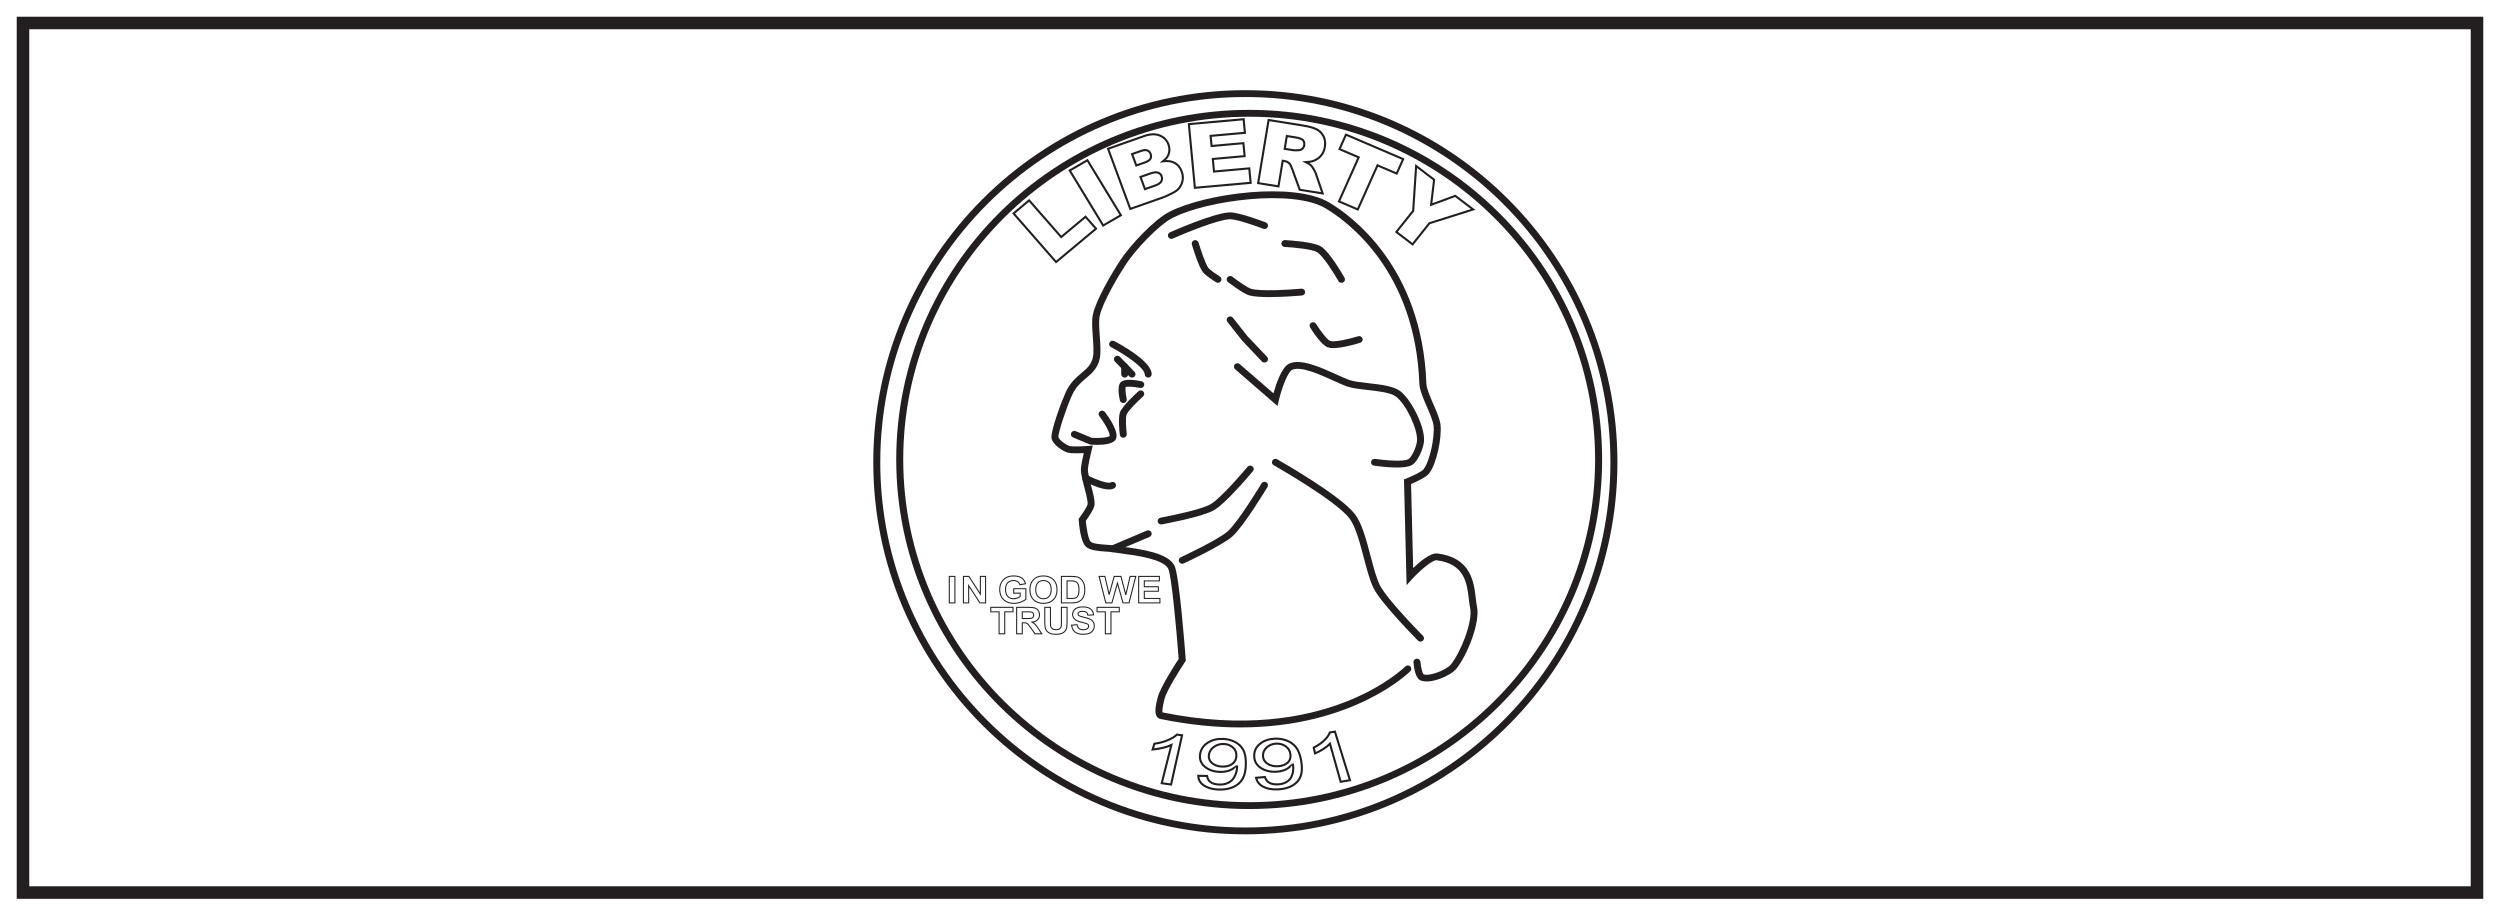 <?xml version="1.0" encoding="UTF-8"?>
<svg xmlns="http://www.w3.org/2000/svg" xmlns:xlink="http://www.w3.org/1999/xlink" width="598pt" height="219pt" viewBox="0 0 598 219" version="1.1">
<g id="surface1">
<rect x="0" y="0" width="598" height="219" style="fill:rgb(100%,100%,100%);fill-opacity:1;stroke:none;"/>
<path style=" stroke:none;fill-rule:nonzero;fill:rgb(100%,100%,100%);fill-opacity:1;" d="M 5.5 5.5 L 592.5 5.5 L 592.5 213.5 L 5.5 213.5 Z M 5.5 5.5 "/>
<path style=" stroke:none;fill-rule:nonzero;fill:rgb(13.73%,12.16%,12.549%);fill-opacity:1;" d="M 594 4 L 4 4 L 4 215 L 594 215 Z M 591 212 L 7 212 L 7 7 L 591 7 Z M 591 212 "/>
<path style=" stroke:none;fill-rule:nonzero;fill:rgb(13.73%,12.16%,12.549%);fill-opacity:1;" d="M 297.887 23.207 C 249.734 23.207 210.562 62.398 210.562 110.57 C 210.562 158.742 249.734 197.934 297.887 197.934 C 346.039 197.934 385.211 158.742 385.211 110.57 C 385.211 62.398 346.039 23.207 297.887 23.207 M 297.887 199.57 C 248.812 199.57 208.887 159.645 208.887 110.57 C 208.887 61.496 248.812 21.57 297.887 21.57 C 346.961 21.57 386.887 61.496 386.887 110.57 C 386.887 159.645 346.961 199.57 297.887 199.57 "/>
<path style=" stroke:none;fill-rule:nonzero;fill:rgb(13.73%,12.16%,12.549%);fill-opacity:1;" d="M 298.805 27.918 C 253.176 27.918 216.055 64.695 216.055 109.902 C 216.055 155.105 253.176 191.879 298.805 191.879 C 344.43 191.879 381.547 155.105 381.547 109.902 C 381.547 64.695 344.43 27.918 298.805 27.918 M 298.805 193.52 C 252.25 193.52 214.379 156.008 214.379 109.902 C 214.379 63.793 252.25 26.281 298.805 26.281 C 345.352 26.281 383.227 63.793 383.227 109.902 C 383.227 156.008 345.352 193.52 298.805 193.52 "/>
<path style="fill-rule:nonzero;fill:rgb(100%,100%,100%);fill-opacity:1;stroke-width:0.5;stroke-linecap:round;stroke-linejoin:miter;stroke:rgb(13.73%,12.16%,12.549%);stroke-opacity:1;stroke-miterlimit:4;" d="M 0.002 0 L 3.732 3.113 L 11.4 -5.652 L 17.22 -0.793 L 19.728 -3.656 L 10.174 -11.633 Z M 0.002 0 " transform="matrix(1,0,0,-1,242.44,51.047)"/>
<path style="fill-rule:nonzero;fill:rgb(100%,100%,100%);fill-opacity:1;stroke-width:0.5;stroke-linecap:round;stroke-linejoin:miter;stroke:rgb(13.73%,12.16%,12.549%);stroke-opacity:1;stroke-miterlimit:4;" d="M -0 0.001 L 4.23 2.455 L 12.234 -10.698 L 8.004 -13.155 Z M -0 0.001 " transform="matrix(1,0,0,-1,255.879,40.783)"/>
<path style="fill-rule:nonzero;fill:rgb(100%,100%,100%);fill-opacity:1;stroke-width:0.5;stroke-linecap:round;stroke-linejoin:miter;stroke:rgb(13.73%,12.16%,12.549%);stroke-opacity:1;stroke-miterlimit:4;" d="M -0.001 -0.001 L 2.35 0.828 C 3.151 1.109 3.659 1.441 3.885 1.824 C 4.112 2.214 4.139 2.636 3.971 3.093 C 3.815 3.519 3.53 3.804 3.112 3.949 C 2.69 4.093 2.081 4.027 1.268 3.742 L -1.076 2.917 Z M -2.084 5.656 L -0.08 6.363 C 0.643 6.617 1.096 6.91 1.291 7.249 C 1.491 7.585 1.502 7.98 1.334 8.433 C 1.182 8.851 0.916 9.128 0.553 9.265 C 0.182 9.402 -0.353 9.351 -1.052 9.101 L -3.091 8.386 Z M -8.83 9.663 L -0.181 12.703 C 1.26 13.21 2.495 13.253 3.514 12.835 C 4.541 12.417 5.241 11.706 5.616 10.691 C 5.928 9.839 5.92 9.011 5.6 8.21 C 5.377 7.675 4.963 7.167 4.342 6.683 C 5.506 6.812 6.456 6.66 7.186 6.234 C 7.916 5.804 8.448 5.132 8.784 4.218 C 9.057 3.472 9.127 2.738 8.987 2.015 C 8.846 1.292 8.526 0.648 8.03 0.081 C 7.721 -0.27 7.198 -0.629 6.452 -1.004 C 5.459 -1.501 4.791 -1.809 4.452 -1.926 L -3.521 -4.727 Z M -8.83 9.663 " transform="matrix(1,0,0,-1,273.88,45.242)"/>
<path style="fill-rule:nonzero;fill:rgb(100%,100%,100%);fill-opacity:1;stroke-width:0.5;stroke-linecap:round;stroke-linejoin:miter;stroke:rgb(13.73%,12.16%,12.549%);stroke-opacity:1;stroke-miterlimit:4;" d="M 0 0 L 13.102 1.168 L 13.41 -2.082 L 5.207 -2.812 L 5.434 -5.234 L 13.043 -4.555 L 13.34 -7.66 L 5.73 -8.34 L 6.012 -11.344 L 14.449 -10.59 L 14.777 -14.043 L 1.438 -15.23 Z M 0 0 " transform="matrix(1,0,0,-1,284.375,29.688)"/>
<path style="fill-rule:nonzero;fill:rgb(100%,100%,100%);fill-opacity:1;stroke-width:0.5;stroke-linecap:round;stroke-linejoin:miter;stroke:rgb(13.73%,12.16%,12.549%);stroke-opacity:1;stroke-miterlimit:4;" d="M 0.002 0.002 L 2.045 -0.326 C 2.267 -0.361 2.709 -0.361 3.361 -0.326 C 3.693 -0.314 3.982 -0.197 4.228 0.021 C 4.47 0.244 4.623 0.521 4.677 0.85 C 4.756 1.338 4.658 1.736 4.384 2.049 C 4.107 2.361 3.521 2.588 2.642 2.728 L 0.509 3.068 Z M -6.354 -8.201 L -3.85 6.893 L 4.224 5.604 C 5.724 5.365 6.849 5.061 7.595 4.689 C 8.349 4.314 8.908 3.752 9.287 3.006 C 9.662 2.26 9.763 1.408 9.607 0.443 C 9.467 -0.393 9.162 -1.088 8.689 -1.635 C 8.217 -2.182 7.627 -2.596 6.912 -2.865 C 6.463 -3.041 5.861 -3.15 5.111 -3.193 C 5.658 -3.471 6.049 -3.725 6.283 -3.951 C 6.439 -4.104 6.654 -4.408 6.924 -4.865 C 7.197 -5.326 7.369 -5.678 7.451 -5.912 L 9.068 -10.662 L 3.595 -9.787 L 1.771 -4.764 C 1.541 -4.111 1.314 -3.678 1.084 -3.459 C 0.775 -3.17 0.396 -2.99 -0.041 -2.92 L -0.475 -2.85 L -1.491 -8.979 Z M -6.354 -8.201 " transform="matrix(1,0,0,-1,307.299,35.603)"/>
<path style="fill-rule:nonzero;fill:rgb(100%,100%,100%);fill-opacity:1;stroke-width:0.5;stroke-linecap:round;stroke-linejoin:miter;stroke:rgb(13.73%,12.16%,12.549%);stroke-opacity:1;stroke-miterlimit:4;" d="M 0 0.001 L 13.68 -5.85 L 12.129 -9.311 L 7.539 -7.35 L 2.824 -17.897 L -1.676 -15.975 L 3.039 -5.425 L -1.547 -3.46 Z M 0 0.001 " transform="matrix(1,0,0,-1,321.957,32.208)"/>
<path style="fill-rule:nonzero;fill:rgb(100%,100%,100%);fill-opacity:1;stroke-width:0.5;stroke-linecap:round;stroke-linejoin:miter;stroke:rgb(13.73%,12.16%,12.549%);stroke-opacity:1;stroke-miterlimit:4;" d="M -0 0.001 L 4.3 -3.28 L 3.586 -9.272 L 9.355 -7.131 L 13.636 -10.393 L 3.175 -13.686 L -0.852 -18.737 L -4.735 -15.776 L -0.707 -10.725 Z M -0 0.001 " transform="matrix(1,0,0,-1,338.739,39.712)"/>
<path style="fill-rule:nonzero;fill:rgb(100%,100%,100%);fill-opacity:1;stroke-width:0.25;stroke-linecap:round;stroke-linejoin:miter;stroke:rgb(13.73%,12.16%,12.549%);stroke-opacity:1;stroke-miterlimit:4;" d="M 227.07 81.121 L 228.418 81.121 L 228.418 74.789 L 227.07 74.789 Z M 227.07 81.121 " transform="matrix(1,0,0,-1,0,219)"/>
<path style="fill-rule:nonzero;fill:rgb(100%,100%,100%);fill-opacity:1;stroke-width:0.25;stroke-linecap:round;stroke-linejoin:miter;stroke:rgb(13.73%,12.16%,12.549%);stroke-opacity:1;stroke-miterlimit:4;" d="M 0.001 0.001 L 0.001 6.337 L 1.313 6.337 L 4.051 2.103 L 4.051 6.337 L 5.305 6.337 L 5.305 0.001 L 3.95 0.001 L 1.255 4.134 L 1.255 0.001 Z M 0.001 0.001 " transform="matrix(1,0,0,-1,230.449,144.212)"/>
<path style="fill-rule:nonzero;fill:rgb(100%,100%,100%);fill-opacity:1;stroke-width:0.25;stroke-linecap:round;stroke-linejoin:miter;stroke:rgb(13.73%,12.16%,12.549%);stroke-opacity:1;stroke-miterlimit:4;" d="M -0.001 0 L -0.001 1.067 L 2.91 1.067 L 2.91 -1.457 C 2.624 -1.714 2.214 -1.945 1.679 -2.14 C 1.144 -2.339 0.597 -2.437 0.05 -2.437 C -0.649 -2.437 -1.258 -2.296 -1.778 -2.019 C -2.297 -1.742 -2.692 -1.343 -2.954 -0.828 C -3.211 -0.312 -3.344 0.254 -3.344 0.86 C -3.344 1.524 -3.196 2.106 -2.907 2.618 C -2.614 3.129 -2.188 3.524 -1.626 3.797 C -1.196 4.008 -0.661 4.118 -0.024 4.118 C 0.808 4.118 1.453 3.95 1.921 3.618 C 2.386 3.29 2.687 2.833 2.824 2.25 L 1.484 2.012 C 1.386 2.325 1.21 2.571 0.949 2.75 C 0.691 2.93 0.367 3.024 -0.024 3.024 C -0.614 3.024 -1.083 2.844 -1.43 2.489 C -1.778 2.133 -1.954 1.61 -1.954 0.911 C -1.954 0.161 -1.778 -0.402 -1.422 -0.781 C -1.071 -1.156 -0.61 -1.343 -0.036 -1.343 C 0.246 -1.343 0.531 -1.292 0.816 -1.187 C 1.097 -1.082 1.339 -0.953 1.546 -0.804 L 1.546 0 Z M -0.001 0 " transform="matrix(1,0,0,-1,242.477,141.883)"/>
<path style=" stroke:none;fill-rule:nonzero;fill:rgb(100%,100%,100%);fill-opacity:1;" d="M 247.746 141.039 C 247.746 141.758 247.922 142.301 248.273 142.672 C 248.621 143.043 249.066 143.227 249.602 143.227 C 250.141 143.227 250.582 143.043 250.926 142.676 C 251.273 142.309 251.445 141.758 251.445 141.023 C 251.445 140.297 251.277 139.754 250.941 139.398 C 250.605 139.043 250.16 138.863 249.602 138.863 C 249.047 138.863 248.598 139.043 248.258 139.406 C 247.918 139.766 247.746 140.309 247.746 141.039 M 246.355 141.082 C 246.355 140.438 246.457 139.898 246.66 139.457 C 246.812 139.137 247.023 138.848 247.285 138.59 C 247.547 138.332 247.836 138.145 248.148 138.02 C 248.566 137.852 249.043 137.766 249.59 137.766 C 250.574 137.766 251.363 138.059 251.953 138.637 C 252.543 139.219 252.84 140.023 252.84 141.055 C 252.84 142.074 252.547 142.879 251.961 143.453 C 251.375 144.031 250.59 144.32 249.609 144.32 C 248.613 144.32 247.824 144.035 247.234 143.457 C 246.648 142.883 246.355 142.09 246.355 141.082 "/>
<path style="fill:none;stroke-width:0.25;stroke-linecap:round;stroke-linejoin:miter;stroke:rgb(13.73%,12.16%,12.549%);stroke-opacity:1;stroke-miterlimit:4;" d="M -0.001 0.001 C -0.001 -0.717 0.175 -1.26 0.527 -1.631 C 0.874 -2.002 1.32 -2.186 1.855 -2.186 C 2.394 -2.186 2.835 -2.002 3.179 -1.635 C 3.527 -1.268 3.699 -0.717 3.699 0.017 C 3.699 0.744 3.531 1.287 3.195 1.642 C 2.859 1.998 2.414 2.177 1.855 2.177 C 1.3 2.177 0.851 1.998 0.511 1.634 C 0.171 1.275 -0.001 0.732 -0.001 0.001 Z M -1.391 -0.042 C -1.391 0.603 -1.29 1.142 -1.086 1.583 C -0.934 1.904 -0.723 2.193 -0.461 2.451 C -0.2 2.708 0.089 2.896 0.402 3.021 C 0.82 3.189 1.296 3.275 1.843 3.275 C 2.828 3.275 3.617 2.982 4.207 2.404 C 4.796 1.822 5.093 1.017 5.093 -0.014 C 5.093 -1.034 4.8 -1.838 4.214 -2.413 C 3.628 -2.991 2.843 -3.28 1.863 -3.28 C 0.867 -3.28 0.078 -2.995 -0.512 -2.417 C -1.098 -1.842 -1.391 -1.049 -1.391 -0.042 Z M -1.391 -0.042 " transform="matrix(1,0,0,-1,247.747,141.041)"/>
<path style="fill-rule:nonzero;fill:rgb(100%,100%,100%);fill-opacity:1;stroke-width:0.25;stroke-linecap:round;stroke-linejoin:miter;stroke:rgb(13.73%,12.16%,12.549%);stroke-opacity:1;stroke-miterlimit:4;" d="M -0.001 -0.001 L -0.001 -4.197 L 1.007 -4.197 C 1.382 -4.197 1.656 -4.177 1.823 -4.138 C 2.042 -4.083 2.222 -3.997 2.366 -3.872 C 2.515 -3.747 2.628 -3.544 2.722 -3.263 C 2.812 -2.978 2.859 -2.591 2.859 -2.099 C 2.859 -1.611 2.812 -1.236 2.722 -0.974 C 2.628 -0.712 2.503 -0.505 2.339 -0.361 C 2.175 -0.212 1.964 -0.111 1.714 -0.06 C 1.527 -0.021 1.156 -0.001 0.605 -0.001 Z M -1.352 1.069 L 1.116 1.069 C 1.671 1.069 2.097 1.03 2.39 0.952 C 2.781 0.843 3.116 0.647 3.398 0.37 C 3.675 0.089 3.886 -0.255 4.034 -0.657 C 4.183 -1.064 4.253 -1.564 4.253 -2.157 C 4.253 -2.677 4.183 -3.126 4.046 -3.505 C 3.882 -3.966 3.644 -4.341 3.331 -4.622 C 3.101 -4.841 2.781 -5.009 2.382 -5.13 C 2.085 -5.216 1.687 -5.263 1.191 -5.263 L -1.352 -5.263 Z M -1.352 1.069 " transform="matrix(1,0,0,-1,255.239,138.948)"/>
<path style="fill-rule:nonzero;fill:rgb(100%,100%,100%);fill-opacity:1;stroke-width:0.25;stroke-linecap:round;stroke-linejoin:miter;stroke:rgb(13.73%,12.16%,12.549%);stroke-opacity:1;stroke-miterlimit:4;" d="M -0.002 0.001 L -1.595 6.337 L -0.212 6.337 L 0.795 1.981 L 2.014 6.337 L 3.62 6.337 L 4.791 1.911 L 5.819 6.337 L 7.178 6.337 L 5.553 0.001 L 4.123 0.001 L 2.791 4.735 L 1.463 0.001 Z M -0.002 0.001 " transform="matrix(1,0,0,-1,264.502,144.212)"/>
<path style="fill-rule:nonzero;fill:rgb(100%,100%,100%);fill-opacity:1;stroke-width:0.25;stroke-linecap:round;stroke-linejoin:miter;stroke:rgb(13.73%,12.16%,12.549%);stroke-opacity:1;stroke-miterlimit:4;" d="M 0 0.001 L 0 6.337 L 4.957 6.337 L 4.957 5.263 L 1.348 5.263 L 1.348 3.86 L 4.703 3.86 L 4.703 2.79 L 1.348 2.79 L 1.348 1.067 L 5.086 1.067 L 5.086 0.001 Z M 0 0.001 " transform="matrix(1,0,0,-1,272.367,144.212)"/>
<path style="fill-rule:nonzero;fill:rgb(100%,100%,100%);fill-opacity:1;stroke-width:0.25;stroke-linecap:round;stroke-linejoin:miter;stroke:rgb(13.73%,12.16%,12.549%);stroke-opacity:1;stroke-miterlimit:4;" d="M 0.002 0.001 L 0.002 5.263 L -1.983 5.263 L -1.983 6.333 L 3.33 6.333 L 3.33 5.263 L 1.349 5.263 L 1.349 0.001 Z M 0.002 0.001 " transform="matrix(1,0,0,-1,238.979,151.611)"/>
<path style="fill-rule:nonzero;fill:rgb(100%,100%,100%);fill-opacity:1;stroke-width:0.25;stroke-linecap:round;stroke-linejoin:miter;stroke:rgb(13.73%,12.16%,12.549%);stroke-opacity:1;stroke-miterlimit:4;" d="M -0 0.001 L 1 0.001 C 1.648 0.001 2.051 0.024 2.211 0.075 C 2.371 0.13 2.5 0.22 2.59 0.345 C 2.679 0.47 2.726 0.63 2.726 0.821 C 2.726 1.036 2.668 1.208 2.547 1.337 C 2.426 1.47 2.258 1.552 2.039 1.583 C 1.929 1.598 1.601 1.606 1.054 1.606 L -0 1.606 Z M -1.348 -3.655 L -1.348 2.677 L 1.492 2.677 C 2.207 2.677 2.722 2.622 3.047 2.509 C 3.371 2.395 3.633 2.192 3.824 1.903 C 4.019 1.61 4.117 1.278 4.117 0.903 C 4.117 0.427 3.969 0.036 3.676 -0.277 C 3.379 -0.585 2.941 -0.78 2.351 -0.863 C 2.644 -1.023 2.886 -1.198 3.078 -1.394 C 3.265 -1.585 3.519 -1.929 3.844 -2.421 L 4.66 -3.655 L 3.047 -3.655 L 2.07 -2.277 C 1.722 -1.784 1.484 -1.476 1.359 -1.347 C 1.23 -1.218 1.097 -1.132 0.953 -1.081 C 0.808 -1.034 0.586 -1.011 0.273 -1.011 L -0 -1.011 L -0 -3.655 Z M -1.348 -3.655 " transform="matrix(1,0,0,-1,244.531,147.954)"/>
<path style="fill-rule:nonzero;fill:rgb(100%,100%,100%);fill-opacity:1;stroke-width:0.25;stroke-linecap:round;stroke-linejoin:miter;stroke:rgb(13.73%,12.16%,12.549%);stroke-opacity:1;stroke-miterlimit:4;" d="M -0.001 -0.001 L 1.351 -0.001 L 1.351 -3.431 C 1.351 -3.974 1.367 -4.329 1.398 -4.49 C 1.456 -4.747 1.597 -4.958 1.812 -5.115 C 2.031 -5.271 2.327 -5.349 2.702 -5.349 C 3.085 -5.349 3.374 -5.275 3.57 -5.126 C 3.765 -4.978 3.882 -4.794 3.921 -4.579 C 3.96 -4.365 3.98 -4.005 3.98 -3.501 L 3.98 -0.001 L 5.331 -0.001 L 5.331 -3.325 C 5.331 -4.087 5.292 -4.626 5.222 -4.939 C 5.148 -5.251 5.015 -5.517 4.816 -5.732 C 4.62 -5.95 4.359 -6.122 4.031 -6.247 C 3.702 -6.376 3.273 -6.443 2.745 -6.443 C 2.105 -6.443 1.62 -6.372 1.292 -6.232 C 0.964 -6.091 0.702 -5.911 0.511 -5.689 C 0.32 -5.462 0.195 -5.232 0.132 -4.986 C 0.042 -4.622 -0.001 -4.087 -0.001 -3.38 Z M -0.001 -0.001 " transform="matrix(1,0,0,-1,249.911,145.276)"/>
<path style=" stroke:none;fill-rule:nonzero;fill:rgb(100%,100%,100%);fill-opacity:1;" d="M 256.32 149.551 L 257.633 149.43 C 257.715 149.848 257.871 150.152 258.113 150.348 C 258.359 150.547 258.684 150.645 259.094 150.645 C 259.527 150.645 259.855 150.555 260.074 150.383 C 260.297 150.207 260.406 150.004 260.406 149.77 C 260.406 149.621 260.359 149.492 260.27 149.387 C 260.172 149.281 260.012 149.191 259.781 149.113 C 259.625 149.062 259.266 148.969 258.699 148.836 C 257.977 148.664 257.469 148.457 257.18 148.211 C 256.77 147.863 256.562 147.438 256.562 146.934 C 256.562 146.613 256.66 146.312 256.852 146.027 C 257.043 145.75 257.324 145.535 257.688 145.387 C 258.051 145.238 258.488 145.168 259.004 145.168 C 259.84 145.168 260.473 145.34 260.895 145.688 C 261.32 146.039 261.543 146.504 261.566 147.086 L 260.215 147.141 C 260.156 146.816 260.035 146.582 259.844 146.441 C 259.652 146.297 259.367 146.227 258.988 146.227 C 258.594 146.227 258.289 146.305 258.066 146.457 C 257.926 146.555 257.852 146.684 257.852 146.848 C 257.852 146.996 257.922 147.125 258.051 147.23 C 258.223 147.367 258.637 147.512 259.293 147.656 C 259.949 147.805 260.438 147.957 260.75 148.113 C 261.066 148.27 261.312 148.484 261.488 148.754 C 261.668 149.027 261.754 149.363 261.754 149.766 C 261.754 150.129 261.648 150.469 261.438 150.785 C 261.223 151.102 260.922 151.336 260.535 151.492 C 260.145 151.645 259.66 151.723 259.078 151.723 C 258.234 151.723 257.586 151.539 257.133 151.168 C 256.68 150.801 256.41 150.258 256.32 149.551 "/>
<path style="fill:none;stroke-width:0.25;stroke-linecap:round;stroke-linejoin:miter;stroke:rgb(13.73%,12.16%,12.549%);stroke-opacity:1;stroke-miterlimit:4;" d="M -0 -0.002 L 1.312 0.119 C 1.394 -0.299 1.55 -0.603 1.793 -0.799 C 2.039 -0.998 2.363 -1.096 2.773 -1.096 C 3.207 -1.096 3.535 -1.006 3.754 -0.834 C 3.976 -0.658 4.086 -0.455 4.086 -0.221 C 4.086 -0.072 4.039 0.057 3.949 0.162 C 3.851 0.268 3.691 0.358 3.461 0.436 C 3.304 0.486 2.945 0.58 2.379 0.713 C 1.656 0.885 1.148 1.092 0.859 1.338 C 0.449 1.686 0.242 2.111 0.242 2.615 C 0.242 2.936 0.339 3.236 0.531 3.522 C 0.722 3.799 1.004 4.014 1.367 4.162 C 1.73 4.311 2.168 4.381 2.683 4.381 C 3.519 4.381 4.152 4.209 4.574 3.861 C 5 3.51 5.222 3.045 5.246 2.463 L 3.894 2.408 C 3.836 2.733 3.714 2.967 3.523 3.108 C 3.332 3.252 3.046 3.322 2.668 3.322 C 2.273 3.322 1.968 3.244 1.746 3.092 C 1.605 2.994 1.531 2.865 1.531 2.701 C 1.531 2.553 1.601 2.424 1.73 2.319 C 1.902 2.182 2.316 2.037 2.972 1.893 C 3.629 1.744 4.117 1.592 4.429 1.436 C 4.746 1.279 4.992 1.065 5.168 0.795 C 5.347 0.522 5.433 0.186 5.433 -0.217 C 5.433 -0.58 5.328 -0.92 5.117 -1.236 C 4.902 -1.553 4.601 -1.787 4.214 -1.943 C 3.824 -2.096 3.339 -2.174 2.757 -2.174 C 1.914 -2.174 1.265 -1.99 0.812 -1.619 C 0.359 -1.252 0.089 -0.709 -0 -0.002 Z M -0 -0.002 " transform="matrix(1,0,0,-1,256.321,149.549)"/>
<path style="fill-rule:nonzero;fill:rgb(100%,100%,100%);fill-opacity:1;stroke-width:0.25;stroke-linecap:round;stroke-linejoin:miter;stroke:rgb(13.73%,12.16%,12.549%);stroke-opacity:1;stroke-miterlimit:4;" d="M -0.001 0.001 L -0.001 5.263 L -1.982 5.263 L -1.982 6.333 L 3.327 6.333 L 3.327 5.263 L 1.35 5.263 L 1.35 0.001 Z M -0.001 0.001 " transform="matrix(1,0,0,-1,264.396,151.611)"/>
<path style=" stroke:none;fill-rule:nonzero;fill:rgb(100%,100%,100%);fill-opacity:1;" d="M 280.125 187.652 C 279.227 187.539 278.777 187.48 277.887 187.352 C 278.805 183.695 279.266 181.863 280.188 178.211 C 279.625 178.469 278.91 178.707 278.035 178.91 C 277.16 179.109 276.379 179.234 275.699 179.285 C 275.871 178.73 275.957 178.457 276.129 177.906 C 277.352 177.73 278.441 177.434 279.402 177.023 C 280.359 176.617 281.059 176.18 281.512 175.723 C 282.004 175.793 282.25 175.82 282.746 175.887 C 281.695 180.594 281.172 182.949 280.125 187.652 "/>
<path style="fill:none;stroke-width:0.5;stroke-linecap:butt;stroke-linejoin:miter;stroke:rgb(13.73%,12.16%,12.549%);stroke-opacity:1;stroke-miterlimit:4;" d="M 0.001 0.001 C -0.897 0.114 -1.346 0.173 -2.237 0.302 C -1.319 3.958 -0.858 5.79 0.064 9.442 C -0.499 9.185 -1.214 8.946 -2.089 8.743 C -2.964 8.544 -3.745 8.419 -4.425 8.368 C -4.253 8.923 -4.167 9.196 -3.995 9.747 C -2.772 9.923 -1.682 10.22 -0.721 10.63 C 0.236 11.036 0.935 11.474 1.388 11.931 C 1.88 11.86 2.126 11.833 2.622 11.767 C 1.572 7.06 1.048 4.704 0.001 0.001 Z M 0.001 0.001 " transform="matrix(1,0,0,-1,280.124,187.653)"/>
<path style=" stroke:none;fill-rule:nonzero;fill:rgb(100%,100%,100%);fill-opacity:1;" d="M 295.742 180.793 C 295.77 179.953 295.484 179.293 294.898 178.781 C 294.316 178.273 293.602 178 292.758 177.961 C 291.883 177.922 291.105 178.148 290.395 178.637 C 289.684 179.125 289.262 179.785 289.16 180.625 C 289.07 181.383 289.312 182.016 289.918 182.527 C 290.52 183.043 291.32 183.324 292.293 183.367 C 293.273 183.41 294.094 183.203 294.742 182.742 C 295.387 182.289 295.711 181.633 295.742 180.793 M 286.621 185.578 C 287.465 185.598 287.891 185.602 288.738 185.609 C 288.836 186.281 289.121 186.781 289.598 187.109 C 290.078 187.438 290.727 187.625 291.531 187.66 C 292.215 187.695 292.824 187.617 293.352 187.43 C 293.879 187.242 294.312 186.977 294.652 186.645 C 294.996 186.309 295.289 185.852 295.527 185.27 C 295.766 184.691 295.883 184.102 295.902 183.496 C 295.906 183.43 295.902 183.203 295.902 183.203 C 295.859 183.188 294.863 184.023 294.109 184.293 C 293.352 184.559 292.535 184.672 291.668 184.629 C 290.219 184.559 289.02 184.121 288.125 183.336 C 287.227 182.547 286.891 181.566 287.066 180.41 C 287.246 179.211 287.883 178.289 288.93 177.633 C 289.98 176.973 291.195 176.684 292.613 176.75 C 293.637 176.797 294.559 177.035 295.398 177.469 C 296.242 177.902 296.887 178.508 297.336 179.277 C 297.781 180.051 298.016 181.164 298.012 182.625 C 298.008 184.145 297.762 185.363 297.258 186.258 C 296.754 187.156 295.988 187.832 294.965 188.277 C 293.941 188.723 292.742 188.922 291.379 188.855 C 289.934 188.785 288.781 188.445 287.938 187.867 C 287.098 187.285 286.66 186.52 286.621 185.578 "/>
<path style="fill:none;stroke-width:0.5;stroke-linecap:butt;stroke-linejoin:miter;stroke:rgb(13.73%,12.16%,12.549%);stroke-opacity:1;stroke-miterlimit:4;" d="M 0.002 0 C 0.029 0.84 -0.256 1.5 -0.842 2.012 C -1.424 2.52 -2.139 2.793 -2.983 2.832 C -3.858 2.871 -4.635 2.645 -5.346 2.156 C -6.057 1.668 -6.479 1.008 -6.58 0.168 C -6.67 -0.59 -6.428 -1.223 -5.823 -1.734 C -5.221 -2.25 -4.42 -2.531 -3.448 -2.574 C -2.467 -2.617 -1.647 -2.41 -0.998 -1.949 C -0.354 -1.496 -0.03 -0.84 0.002 0 Z M -9.119 -4.785 C -8.276 -4.805 -7.85 -4.808 -7.002 -4.816 C -6.905 -5.488 -6.619 -5.988 -6.143 -6.316 C -5.662 -6.644 -5.014 -6.832 -4.209 -6.867 C -3.526 -6.902 -2.916 -6.824 -2.389 -6.637 C -1.862 -6.449 -1.428 -6.183 -1.088 -5.851 C -0.744 -5.515 -0.451 -5.058 -0.213 -4.476 C 0.025 -3.898 0.142 -3.308 0.162 -2.703 C 0.166 -2.637 0.162 -2.41 0.162 -2.41 C 0.119 -2.394 -0.877 -3.23 -1.631 -3.5 C -2.389 -3.765 -3.205 -3.879 -4.073 -3.836 C -5.522 -3.765 -6.721 -3.328 -7.615 -2.543 C -8.514 -1.754 -8.85 -0.773 -8.674 0.383 C -8.494 1.582 -7.858 2.504 -6.811 3.16 C -5.76 3.82 -4.545 4.11 -3.127 4.043 C -2.104 3.996 -1.182 3.758 -0.342 3.324 C 0.502 2.891 1.146 2.285 1.595 1.516 C 2.041 0.742 2.275 -0.371 2.271 -1.832 C 2.267 -3.351 2.021 -4.57 1.517 -5.465 C 1.013 -6.363 0.248 -7.039 -0.776 -7.484 C -1.799 -7.93 -2.998 -8.129 -4.362 -8.062 C -5.807 -7.992 -6.959 -7.652 -7.803 -7.074 C -8.643 -6.492 -9.08 -5.726 -9.119 -4.785 Z M -9.119 -4.785 " transform="matrix(1,0,0,-1,295.74,180.793)"/>
<path style=" stroke:none;fill-rule:nonzero;fill:rgb(100%,100%,100%);fill-opacity:1;" d="M 308.664 180.387 C 308.547 179.551 308.145 178.918 307.473 178.473 C 306.805 178.027 306.059 177.832 305.215 177.879 C 304.34 177.93 303.609 178.234 302.988 178.789 C 302.367 179.344 302.066 180.035 302.109 180.879 C 302.152 181.637 302.512 182.246 303.199 182.691 C 303.887 183.141 304.719 183.34 305.691 183.285 C 306.668 183.227 307.453 182.938 308.02 182.418 C 308.578 181.902 308.785 181.219 308.664 180.387 M 300.457 186.051 C 301.297 185.988 301.727 185.941 302.562 185.863 C 302.777 186.52 303.148 186.992 303.68 187.266 C 304.211 187.543 304.883 187.66 305.684 187.617 C 306.371 187.578 306.965 187.441 307.457 187.203 C 307.945 186.965 308.328 186.66 308.613 186.293 C 308.891 185.926 309.098 185.441 309.23 184.844 C 309.363 184.246 309.391 183.648 309.301 183.047 C 309.289 182.98 309.242 182.754 309.242 182.754 C 309.195 182.746 308.363 183.676 307.66 184.02 C 306.953 184.359 306.164 184.551 305.297 184.598 C 303.844 184.672 302.582 184.359 301.559 183.672 C 300.535 182.984 300.035 182.047 300.008 180.879 C 299.977 179.672 300.441 178.699 301.367 177.941 C 302.293 177.18 303.445 176.77 304.863 176.691 C 305.887 176.637 306.84 176.781 307.75 177.125 C 308.664 177.473 309.406 178 309.984 178.719 C 310.566 179.441 310.992 180.523 311.242 181.973 C 311.504 183.477 311.469 184.703 311.125 185.641 C 310.781 186.582 310.141 187.336 309.203 187.883 C 308.266 188.43 307.102 188.746 305.742 188.816 C 304.297 188.895 303.098 188.676 302.164 188.184 C 301.23 187.695 300.664 186.984 300.457 186.051 "/>
<path style="fill:none;stroke-width:0.5;stroke-linecap:butt;stroke-linejoin:miter;stroke:rgb(13.73%,12.16%,12.549%);stroke-opacity:1;stroke-miterlimit:4;" d="M -0.002 -0 C -0.119 0.836 -0.521 1.469 -1.193 1.914 C -1.861 2.359 -2.607 2.554 -3.451 2.508 C -4.326 2.457 -5.057 2.152 -5.678 1.597 C -6.299 1.043 -6.6 0.351 -6.557 -0.492 C -6.514 -1.25 -6.154 -1.86 -5.467 -2.305 C -4.779 -2.754 -3.947 -2.953 -2.975 -2.899 C -1.998 -2.84 -1.213 -2.551 -0.646 -2.031 C -0.088 -1.516 0.119 -0.832 -0.002 -0 Z M -8.209 -5.664 C -7.369 -5.602 -6.939 -5.555 -6.104 -5.477 C -5.889 -6.133 -5.518 -6.606 -4.986 -6.879 C -4.455 -7.156 -3.783 -7.274 -2.982 -7.231 C -2.295 -7.192 -1.701 -7.055 -1.209 -6.817 C -0.721 -6.578 -0.338 -6.274 -0.053 -5.906 C 0.225 -5.539 0.432 -5.055 0.564 -4.457 C 0.697 -3.86 0.725 -3.262 0.635 -2.66 C 0.623 -2.594 0.576 -2.367 0.576 -2.367 C 0.529 -2.36 -0.303 -3.289 -1.006 -3.633 C -1.713 -3.973 -2.502 -4.164 -3.369 -4.211 C -4.822 -4.285 -6.084 -3.973 -7.107 -3.285 C -8.131 -2.598 -8.631 -1.66 -8.658 -0.492 C -8.689 0.715 -8.225 1.687 -7.299 2.445 C -6.373 3.207 -5.221 3.617 -3.803 3.695 C -2.779 3.75 -1.826 3.605 -0.916 3.261 C -0.002 2.914 0.74 2.386 1.318 1.668 C 1.9 0.945 2.326 -0.137 2.576 -1.586 C 2.838 -3.09 2.803 -4.317 2.459 -5.254 C 2.115 -6.196 1.475 -6.949 0.537 -7.496 C -0.4 -8.043 -1.564 -8.36 -2.924 -8.43 C -4.369 -8.508 -5.568 -8.289 -6.502 -7.797 C -7.436 -7.309 -8.002 -6.598 -8.209 -5.664 Z M -8.209 -5.664 " transform="matrix(1,0,0,-1,308.666,180.387)"/>
<path style=" stroke:none;fill-rule:nonzero;fill:rgb(100%,100%,100%);fill-opacity:1;" d="M 322.91 186.625 C 322.023 186.785 321.578 186.859 320.688 187.004 C 319.668 183.367 319.156 181.547 318.133 177.906 C 317.746 178.309 317.215 178.738 316.512 179.184 C 315.809 179.629 315.152 179.977 314.555 180.219 C 314.434 179.664 314.371 179.383 314.246 178.828 C 315.277 178.305 316.133 177.707 316.809 177.047 C 317.48 176.387 317.906 175.773 318.094 175.215 C 318.582 175.129 318.824 175.09 319.312 175.004 C 320.754 179.656 321.473 181.977 322.91 186.625 "/>
<path style="fill:none;stroke-width:0.5;stroke-linecap:butt;stroke-linejoin:miter;stroke:rgb(13.73%,12.16%,12.549%);stroke-opacity:1;stroke-miterlimit:4;" d="M -0.001 -0.001 C -0.887 -0.161 -1.333 -0.236 -2.223 -0.38 C -3.243 3.257 -3.755 5.077 -4.778 8.717 C -5.165 8.315 -5.696 7.885 -6.399 7.44 C -7.102 6.995 -7.759 6.647 -8.356 6.405 C -8.477 6.96 -8.54 7.241 -8.665 7.796 C -7.634 8.319 -6.778 8.917 -6.102 9.577 C -5.43 10.237 -5.005 10.85 -4.817 11.409 C -4.329 11.495 -4.087 11.534 -3.598 11.62 C -2.157 6.967 -1.438 4.647 -0.001 -0.001 Z M -0.001 -0.001 " transform="matrix(1,0,0,-1,322.911,186.624)"/>
<path style=" stroke:none;fill-rule:nonzero;fill:rgb(13.73%,12.16%,12.549%);fill-opacity:1;" d="M 296.645 174 C 290.902 174 284.555 173.406 277.578 171.977 C 277.207 171.898 276.902 171.688 276.691 171.363 C 276.133 170.488 276.379 168.91 276.918 166.812 C 277.551 164.379 281.137 158.828 281.938 157.605 C 281.359 149.93 280.191 137.523 279.445 136.055 C 278.27 133.73 271.941 132.887 268.16 132.383 C 267.336 132.273 266.602 132.176 266 132.078 C 265.609 132.012 265.086 131.977 264.508 131.938 C 262.734 131.816 260.723 131.68 259.734 130.75 C 258.492 129.594 258.113 125.605 258.027 124.41 L 258.008 124.109 L 258.188 123.871 C 259.059 122.707 260.055 121.129 260.148 120.613 C 260.238 120.133 259.887 118.418 259.504 117.105 C 259.406 116.754 258.559 113.668 258.547 112.473 C 258.535 111.551 258.945 109.613 259.234 108.375 C 258.047 108.441 256.273 108.484 255.449 108.277 C 254.238 107.961 251.809 106.344 251.531 104.867 C 251.223 103.211 253.938 95.969 254.895 93.871 C 255.969 91.52 257.422 90.297 258.699 89.219 C 259.996 88.129 261.016 87.266 261.418 85.461 C 261.668 84.324 261.531 82.414 261.402 80.566 C 261.254 78.52 261.117 76.59 261.414 75.227 C 262.195 71.676 265.91 65.391 267.98 62.234 C 270.246 58.785 275.984 52.543 279.812 50.609 C 288.523 46.215 309.5 43.43 317.93 48.426 C 323.129 51.508 340.164 63.73 341.184 91.688 C 341.23 92.926 342.062 94.852 342.871 96.707 C 343.66 98.523 344.406 100.238 344.566 101.578 C 344.926 104.637 343.684 110.832 341.867 113.223 C 341.141 114.176 338.707 115.273 337.527 115.766 L 338.031 135.871 C 339.695 134.262 342.23 132.18 343.836 132.391 C 351.875 133.395 352.559 139.234 353.012 143.102 C 353.098 143.84 353.172 144.52 353.297 145.105 C 354.121 148.973 350.887 156.879 348.336 159.988 C 346.898 161.734 341.891 163.801 339.68 162.695 C 338.578 162.141 338.219 159.793 338.098 158.441 C 338.059 157.992 338.398 157.594 338.863 157.555 C 339.285 157.496 339.727 157.848 339.77 158.301 C 339.887 159.602 340.23 161.02 340.496 161.27 C 341.758 161.895 345.941 160.289 347.031 158.965 C 349.273 156.227 352.367 148.77 351.656 145.438 C 351.523 144.812 351.438 144.078 351.344 143.289 C 350.906 139.531 350.359 134.855 343.625 134.016 C 342.719 133.91 339.898 136.199 337.867 138.422 L 336.457 139.969 L 335.828 114.68 L 336.367 114.465 C 338.059 113.801 340.129 112.762 340.52 112.246 C 342.074 110.203 343.215 104.426 342.898 101.77 C 342.766 100.66 342.035 98.977 341.328 97.352 C 340.461 95.352 339.562 93.289 339.508 91.746 C 338.52 64.609 322.078 52.801 317.059 49.828 C 309.215 45.172 288.777 47.93 280.582 52.066 C 277.051 53.848 271.508 59.898 269.391 63.117 C 267.52 65.969 263.785 72.242 263.055 75.57 C 262.805 76.707 262.941 78.609 263.07 80.453 C 263.219 82.504 263.355 84.441 263.055 85.805 C 262.535 88.148 261.145 89.324 259.797 90.457 C 258.594 91.473 257.348 92.52 256.426 94.539 C 255.102 97.445 253.039 103.625 253.18 104.574 C 253.289 105.141 254.953 106.453 255.875 106.691 C 256.59 106.875 258.938 106.773 260.242 106.668 L 261.406 106.574 L 261.125 107.68 C 260.871 108.684 260.211 111.5 260.223 112.453 C 260.23 113.199 260.777 115.434 261.121 116.672 C 261.27 117.18 262 119.805 261.801 120.902 C 261.613 121.91 260.277 123.824 259.727 124.586 C 259.902 126.684 260.395 129.105 260.891 129.566 C 261.445 130.086 263.359 130.215 264.625 130.305 C 265.266 130.348 265.848 130.391 266.277 130.461 C 266.863 130.559 267.586 130.652 268.387 130.758 C 273.023 131.379 279.379 132.227 280.949 135.328 C 282.094 137.59 283.477 155.699 283.629 157.758 L 283.652 158.031 L 283.496 158.266 C 282.297 160.07 279.066 165.191 278.562 167.148 C 277.988 169.367 278.012 170.137 278.082 170.406 C 317.086 178.348 335.957 159.613 336.141 159.422 C 336.457 159.098 336.992 159.082 337.324 159.395 C 337.66 159.707 337.672 160.223 337.352 160.551 C 337.195 160.715 323.824 174 296.645 174 "/>
<path style=" stroke:none;fill-rule:nonzero;fill:rgb(13.73%,12.16%,12.549%);fill-opacity:1;" d="M 274.645 90.324 C 274.184 90.324 273.809 89.957 273.809 89.504 C 273.809 88.109 269.621 85.059 265.746 83.035 C 265.336 82.82 265.184 82.324 265.398 81.93 C 265.621 81.527 266.125 81.379 266.535 81.59 C 268.027 82.371 275.484 86.418 275.484 89.504 C 275.484 89.957 275.109 90.324 274.645 90.324 "/>
<path style=" stroke:none;fill-rule:nonzero;fill:rgb(13.73%,12.16%,12.549%);fill-opacity:1;" d="M 268.684 104.703 C 268.266 104.703 267.902 104.395 267.855 103.98 C 267.777 103.309 267.414 99.906 267.902 98.621 C 268.5 97.055 271.672 94.164 272.305 93.602 C 272.645 93.293 273.176 93.316 273.488 93.652 C 273.801 93.984 273.777 94.504 273.438 94.809 C 272.09 96.012 269.824 98.266 269.473 99.195 C 269.215 99.871 269.344 102.289 269.52 103.793 C 269.57 104.242 269.242 104.648 268.781 104.699 C 268.75 104.703 268.719 104.703 268.684 104.703 "/>
<path style=" stroke:none;fill-rule:nonzero;fill:rgb(13.73%,12.16%,12.549%);fill-opacity:1;" d="M 268.688 96.406 C 268.297 96.406 267.953 96.145 267.867 95.758 C 267.59 94.492 267.25 92.242 268.094 91.414 C 269.016 90.508 271.594 90.887 273.047 91.191 C 273.5 91.285 273.789 91.723 273.691 92.164 C 273.594 92.605 273.164 92.875 272.695 92.793 C 271.234 92.488 269.594 92.398 269.25 92.594 C 269.152 92.832 269.242 94.211 269.508 95.418 C 269.605 95.859 269.316 96.293 268.863 96.391 C 268.801 96.398 268.742 96.406 268.688 96.406 "/>
<path style=" stroke:none;fill-rule:nonzero;fill:rgb(13.73%,12.16%,12.549%);fill-opacity:1;" d="M 270.781 90.324 C 270.559 90.324 270.34 90.238 270.172 90.07 L 266.672 86.477 C 266.352 86.148 266.363 85.629 266.699 85.316 C 267.031 85.008 267.562 85.02 267.883 85.348 L 271.387 88.941 C 271.707 89.27 271.695 89.785 271.359 90.098 C 271.195 90.25 270.988 90.324 270.781 90.324 "/>
<path style=" stroke:none;fill-rule:nonzero;fill:rgb(13.73%,12.16%,12.549%);fill-opacity:1;" d="M 269.027 90.324 C 268.566 90.324 268.191 89.957 268.191 89.504 L 268.191 87.707 C 268.191 87.254 268.566 86.891 269.027 86.891 C 269.492 86.891 269.867 87.254 269.867 87.707 L 269.867 89.504 C 269.867 89.957 269.492 90.324 269.027 90.324 "/>
<path style=" stroke:none;fill-rule:nonzero;fill:rgb(13.73%,12.16%,12.549%);fill-opacity:1;" d="M 262.406 106.414 C 261.875 106.414 261.367 106.391 260.934 106.363 L 260.66 106.301 L 256.668 104.637 C 256.242 104.461 256.043 103.98 256.227 103.562 C 256.406 103.148 256.898 102.957 257.324 103.133 L 261.184 104.738 C 263.102 104.848 265.094 104.641 265.422 104.301 C 265.617 103.801 264.453 101.516 262.953 99.535 C 262.676 99.172 262.754 98.66 263.129 98.387 C 263.496 98.125 264.023 98.195 264.301 98.559 C 265.379 99.984 267.789 103.469 266.875 105.109 C 266.285 106.168 264.199 106.414 262.406 106.414 "/>
<path style=" stroke:none;fill-rule:nonzero;fill:rgb(13.73%,12.16%,12.549%);fill-opacity:1;" d="M 265.258 117.082 C 263.348 117.082 260.602 115.785 259.297 115.113 C 258.891 114.898 258.734 114.406 258.953 114.004 C 259.168 113.609 259.672 113.453 260.086 113.664 C 262.438 114.883 265.133 115.73 265.637 115.402 C 266.016 115.156 266.543 115.238 266.801 115.598 C 267.062 115.957 267.004 116.445 266.645 116.711 C 266.289 116.973 265.809 117.082 265.258 117.082 "/>
<path style=" stroke:none;fill-rule:nonzero;fill:rgb(13.73%,12.16%,12.549%);fill-opacity:1;" d="M 266.141 132.086 C 265.816 132.086 265.508 131.902 265.371 131.594 C 265.188 131.18 265.383 130.695 265.809 130.516 L 274.312 126.922 C 274.73 126.738 275.23 126.934 275.414 127.348 C 275.598 127.762 275.402 128.246 274.977 128.426 L 266.473 132.02 C 266.363 132.066 266.25 132.086 266.141 132.086 "/>
<path style=" stroke:none;fill-rule:nonzero;fill:rgb(13.73%,12.16%,12.549%);fill-opacity:1;" d="M 277.746 125.449 C 277.352 125.449 277 125.172 276.926 124.777 C 276.84 124.332 277.141 123.906 277.598 123.824 C 280.207 123.352 287.445 121.852 289.582 120.605 C 292.215 119.078 298.34 111.738 298.402 111.664 C 298.695 111.316 299.223 111.266 299.582 111.547 C 299.938 111.832 299.996 112.352 299.703 112.699 C 299.445 113.012 293.324 120.34 290.438 122.012 C 287.609 123.66 278.297 125.363 277.902 125.434 C 277.852 125.445 277.797 125.449 277.746 125.449 "/>
<path style=" stroke:none;fill-rule:nonzero;fill:rgb(13.73%,12.16%,12.549%);fill-opacity:1;" d="M 282.793 134.852 C 282.48 134.852 282.18 134.68 282.035 134.383 C 281.836 133.977 282.016 133.488 282.438 133.293 C 282.523 133.254 291.379 129.137 293.691 127.07 C 296.23 124.797 301.691 115.734 301.746 115.641 C 301.984 115.25 302.496 115.125 302.895 115.352 C 303.293 115.582 303.426 116.082 303.191 116.473 C 302.961 116.852 297.543 125.84 294.824 128.277 C 292.328 130.512 283.527 134.598 283.152 134.773 C 283.039 134.828 282.914 134.852 282.793 134.852 "/>
<path style=" stroke:none;fill-rule:nonzero;fill:rgb(13.73%,12.16%,12.549%);fill-opacity:1;" d="M 339.781 153.48 C 339.562 153.48 339.344 153.398 339.18 153.234 C 338.824 152.875 330.449 144.406 328.594 140.758 C 327.688 138.98 326.977 136.293 326.23 133.449 C 325.258 129.754 324.25 125.934 322.793 124.012 C 319.562 119.738 304.809 111.363 304.66 111.281 C 304.262 111.051 304.125 110.551 304.355 110.16 C 304.59 109.77 305.105 109.637 305.504 109.863 C 306.121 110.215 320.707 118.492 324.141 123.039 C 325.789 125.215 326.84 129.195 327.852 133.039 C 328.578 135.801 329.266 138.406 330.094 140.031 C 331.832 143.449 340.297 152.008 340.383 152.094 C 340.703 152.418 340.695 152.938 340.363 153.25 C 340.203 153.406 339.992 153.48 339.781 153.48 "/>
<path style=" stroke:none;fill-rule:nonzero;fill:rgb(13.73%,12.16%,12.549%);fill-opacity:1;" d="M 280.199 57.137 C 279.879 57.137 279.574 56.957 279.434 56.656 C 279.242 56.246 279.43 55.762 279.848 55.57 C 280.277 55.383 290.398 50.879 294.238 50.793 C 296.461 50.812 302.141 52.953 302.785 53.203 C 303.211 53.375 303.418 53.852 303.246 54.27 C 303.074 54.688 302.582 54.887 302.156 54.723 C 300.508 54.074 295.957 52.469 294.273 52.434 C 291.371 52.496 283.379 55.797 280.547 57.062 C 280.434 57.113 280.316 57.137 280.199 57.137 "/>
<path style=" stroke:none;fill-rule:nonzero;fill:rgb(13.73%,12.16%,12.549%);fill-opacity:1;" d="M 291.332 67.645 C 291.18 67.645 291.023 67.602 290.883 67.516 C 290.461 67.254 288.34 65.906 287.727 65.102 C 286.629 63.66 285.246 59.004 285.09 58.477 C 284.961 58.043 285.219 57.59 285.664 57.465 C 286.109 57.332 286.574 57.594 286.703 58.027 C 287.098 59.375 288.297 63.102 289.074 64.125 C 289.391 64.539 290.852 65.551 291.785 66.137 C 292.176 66.379 292.289 66.887 292.039 67.266 C 291.879 67.512 291.609 67.645 291.332 67.645 "/>
<path style=" stroke:none;fill-rule:nonzero;fill:rgb(13.73%,12.16%,12.549%);fill-opacity:1;" d="M 303.605 71.062 C 301.688 71.062 299.883 70.961 298.812 70.652 C 297.332 70.227 294.102 67.75 293.734 67.469 C 293.375 67.188 293.312 66.672 293.598 66.316 C 293.891 65.965 294.418 65.902 294.777 66.184 C 296.051 67.168 298.406 68.828 299.289 69.082 C 301.582 69.75 308.723 69.285 311.277 69.051 C 311.719 69.023 312.145 69.34 312.191 69.789 C 312.234 70.242 311.895 70.641 311.434 70.684 C 311.18 70.707 307.199 71.062 303.605 71.062 "/>
<path style=" stroke:none;fill-rule:nonzero;fill:rgb(13.73%,12.16%,12.549%);fill-opacity:1;" d="M 302.469 86.73 C 302.242 86.73 302.02 86.645 301.852 86.469 L 297.133 81.488 L 293.594 77.008 C 293.309 76.648 293.379 76.133 293.742 75.859 C 294.105 75.578 294.633 75.648 294.918 76.004 L 298.41 80.43 L 303.086 85.355 C 303.398 85.688 303.375 86.207 303.039 86.516 C 302.875 86.66 302.672 86.73 302.469 86.73 "/>
<path style=" stroke:none;fill-rule:nonzero;fill:rgb(13.73%,12.16%,12.549%);fill-opacity:1;" d="M 334.125 111.832 C 331.852 111.832 329.363 111.484 328.652 111.379 C 328.195 111.312 327.879 110.895 327.953 110.449 C 328.023 110 328.465 109.703 328.906 109.762 C 331.355 110.125 335.672 110.473 336.844 109.852 C 337.691 109.398 338.824 106.855 338.945 105.477 C 339.191 102.719 336.32 96.664 333.91 94.855 C 332.641 93.902 329.719 93.574 327.145 93.285 C 325.219 93.07 323.398 92.867 322.145 92.418 C 321.273 92.105 320.215 91.625 318.988 91.066 C 315.691 89.57 311.188 87.527 309.098 88.453 C 308.09 88.906 306.652 92.602 305.898 95.773 L 305.578 97.113 L 295.434 88.32 C 295.09 88.02 295.055 87.504 295.363 87.164 C 295.668 86.824 296.195 86.797 296.547 87.098 L 304.609 94.082 C 305.242 91.82 306.605 87.766 308.402 86.961 C 311.18 85.719 315.902 87.863 319.695 89.582 C 320.836 90.102 321.914 90.594 322.719 90.879 C 323.789 91.262 325.512 91.453 327.336 91.66 C 330.266 91.988 333.293 92.328 334.93 93.555 C 337.547 95.52 340.93 102.09 340.617 105.621 C 340.484 107.129 339.25 110.434 337.645 111.289 C 336.875 111.695 335.543 111.832 334.125 111.832 "/>
<path style=" stroke:none;fill-rule:nonzero;fill:rgb(13.73%,12.16%,12.549%);fill-opacity:1;" d="M 320.879 67.645 C 320.586 67.645 320.301 67.492 320.148 67.223 C 318.859 64.969 316.348 61.102 315.078 60.332 C 313.926 59.629 309.695 59.188 307.297 59.07 C 306.836 59.047 306.48 58.664 306.504 58.211 C 306.523 57.762 306.906 57.395 307.379 57.434 C 308.059 57.469 314.066 57.789 315.965 58.941 C 318.02 60.188 321.25 65.793 321.609 66.426 C 321.836 66.82 321.691 67.32 321.289 67.539 C 321.156 67.609 321.02 67.645 320.879 67.645 "/>
<path style=" stroke:none;fill-rule:nonzero;fill:rgb(13.73%,12.16%,12.549%);fill-opacity:1;" d="M 318.918 83.262 C 318.398 83.262 317.941 83.207 317.59 83.078 C 316.059 82.52 313.969 79.289 313.367 78.312 C 313.129 77.926 313.254 77.422 313.648 77.188 C 314.047 76.961 314.562 77.078 314.801 77.465 C 315.895 79.234 317.496 81.297 318.18 81.547 C 319.172 81.918 322.68 81.113 324.855 80.43 C 325.297 80.285 325.77 80.527 325.91 80.957 C 326.051 81.387 325.809 81.848 325.371 81.988 C 324.582 82.234 321.176 83.262 318.918 83.262 "/>
</g>
</svg>
